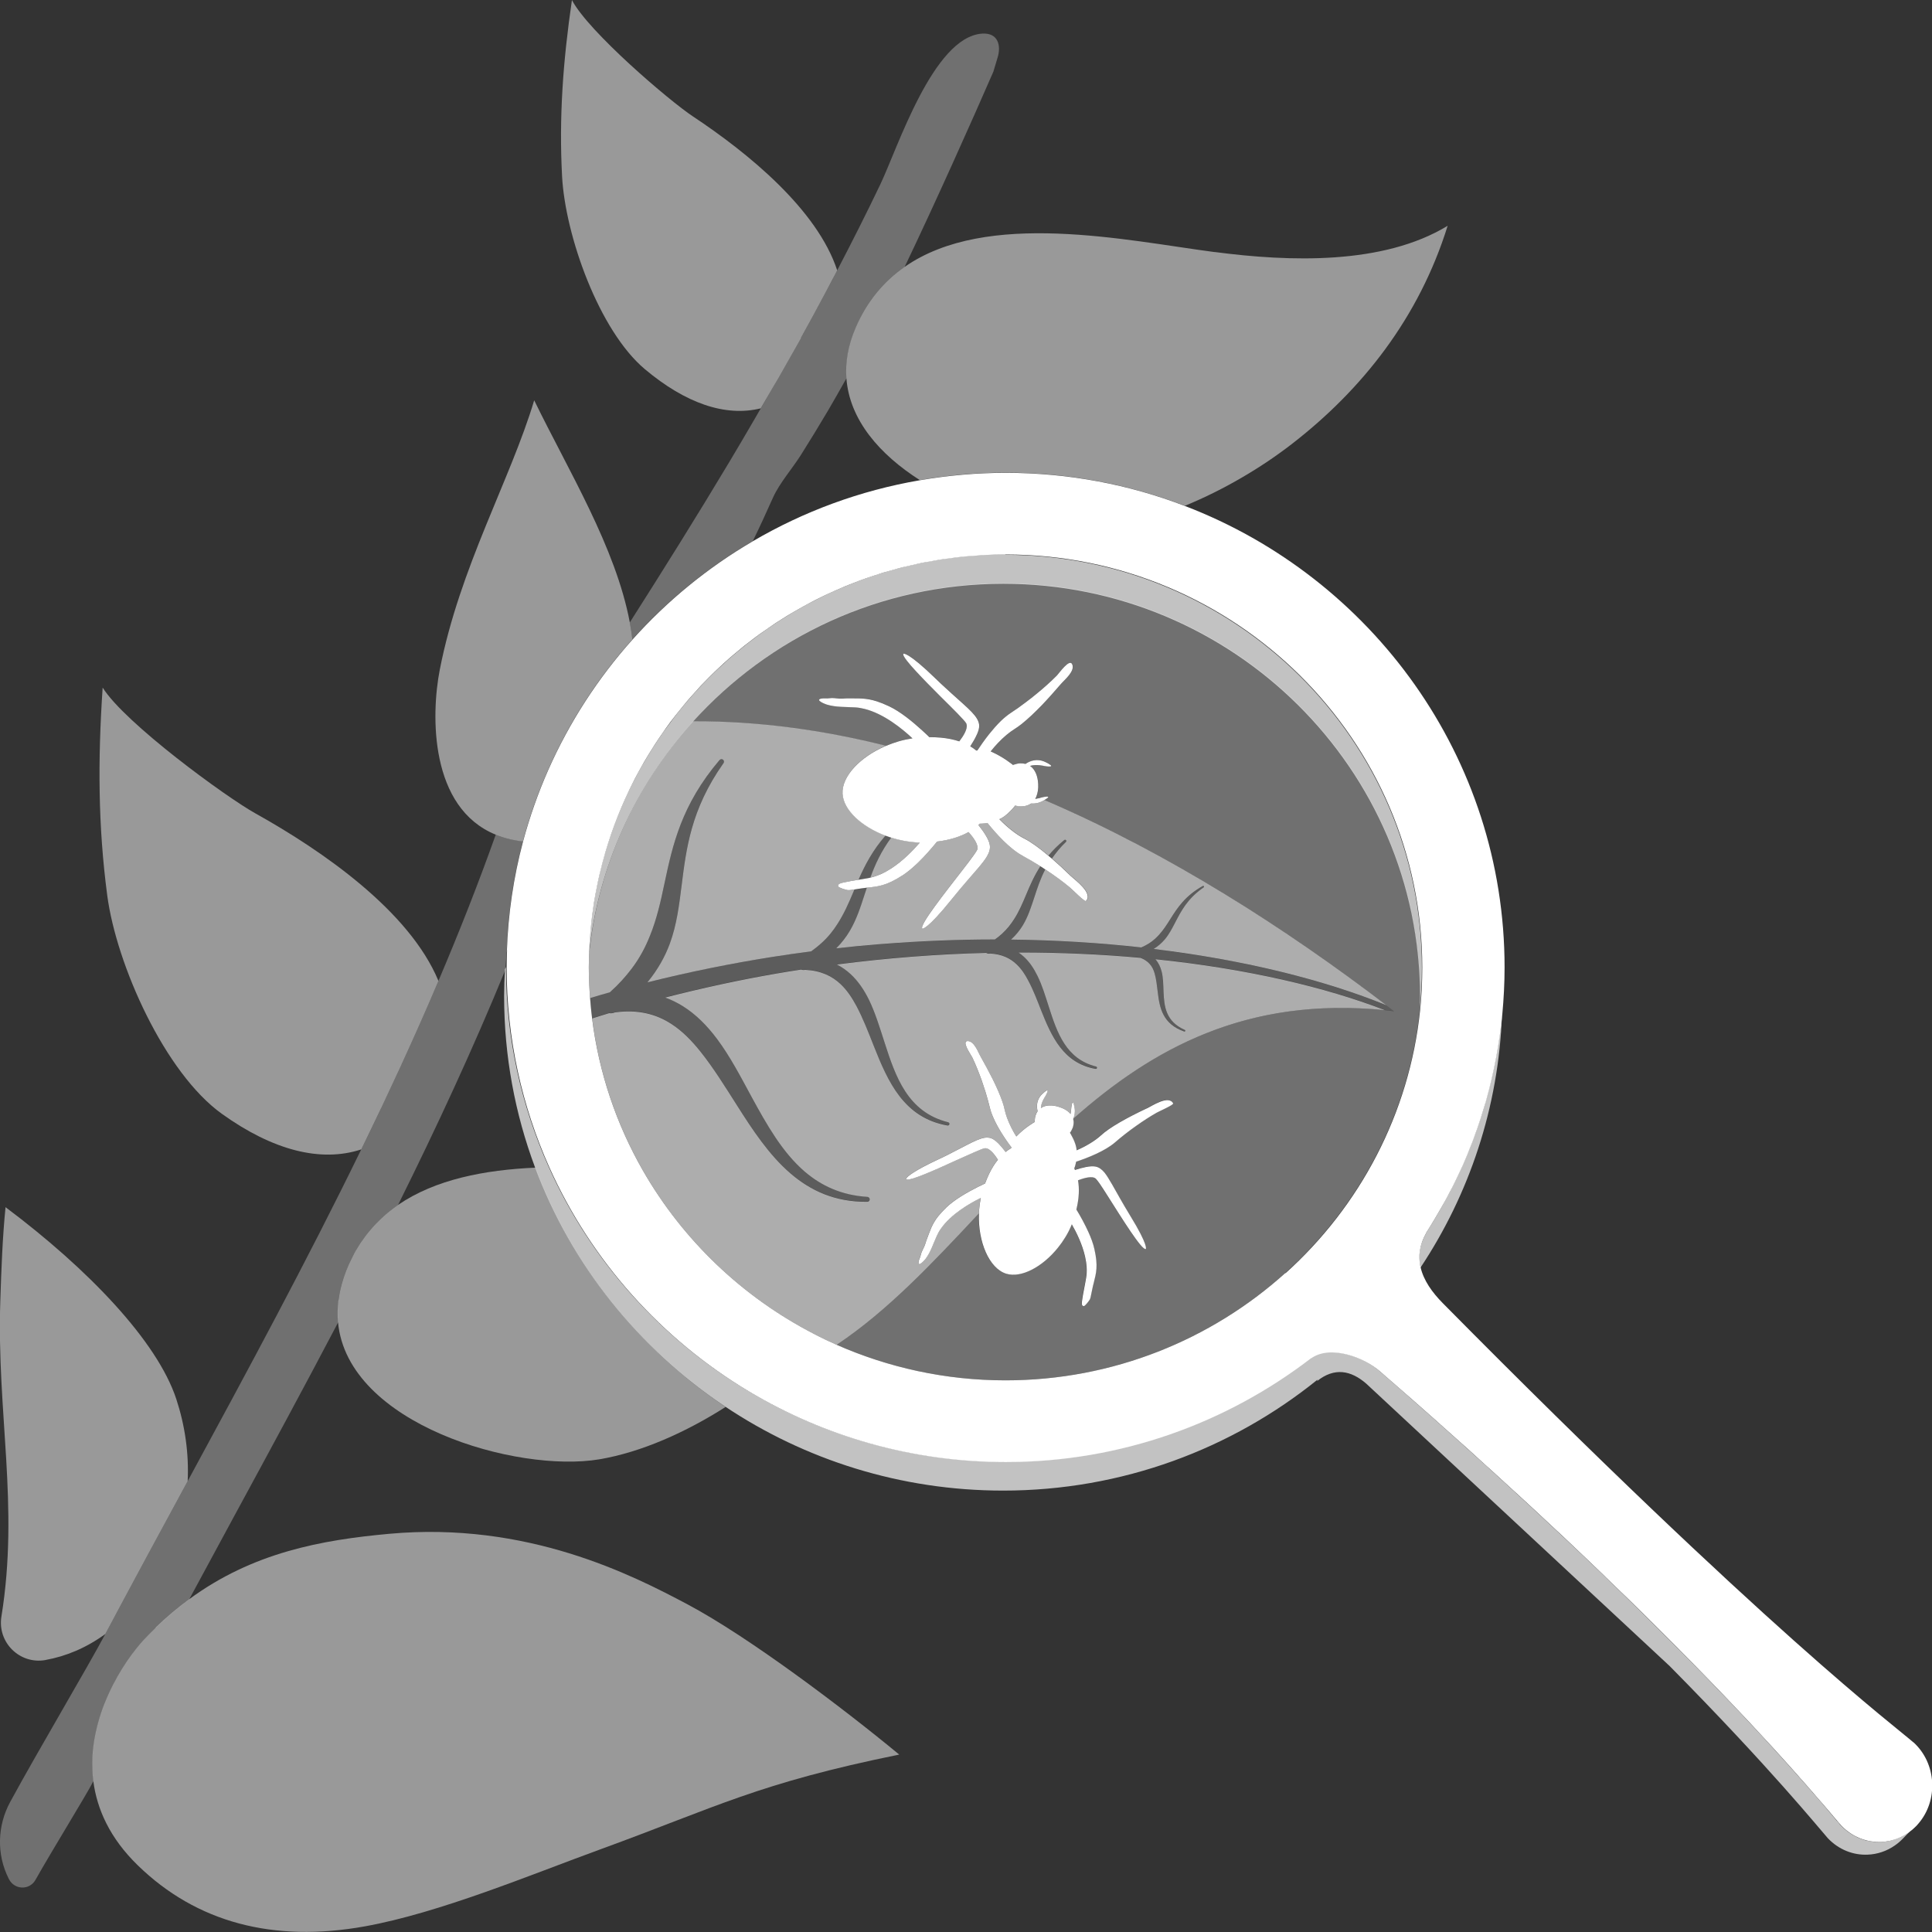 <svg viewBox="0 0 300 300" xmlns="http://www.w3.org/2000/svg"><rect x="0" y="0" width="300" height="300" fill="#333333" stroke="none"/><g fill="#fff"><path d="m 116.89 84.02 c 1.1 -2.21 2.11 -4.47 3.13 -6.73 1.04 -2.31 2.99 -4.5 4.35 -6.65 1.43 -2.27 2.83 -4.56 4.19 -6.86 .98 -1.67 1.93 -3.35 2.88 -5.04 -.18 -2.47 .25 -5.1 1.44 -7.86 1.8 -4.17 4.42 -7.22 7.59 -9.43 4.76 -9.93 10.51 -22.81 13.78 -30.32 l .65 -2.17 c .58 -1.84 .12 -3.92 -2.42 -3.74 -7.58 .55 -13.09 17.76 -15.77 23.38 -2.15 4.5 -4.4 8.95 -6.71 13.38 v .01 c -.11 .2 -.22 .41 -.32 .61 -.16 .31 -.32 .62 -.48 .93 -.3 .57 -.61 1.13 -.91 1.7 -.68 1.27 -1.35 2.54 -2.04 3.8 -.63 1.15 -1.25 2.3 -1.89 3.44 -.13 .23 -.26 .46 -.39 .69 -1.01 1.81 -2.03 3.61 -3.06 5.4 -2.52 4.44 -5.08 8.86 -7.7 13.24 -5.01 8.37 -10.18 16.63 -15.42 24.86 .16 .88 .3 1.75 .4 2.62 5.38 -6 11.68 -11.16 18.69 -15.26 z" opacity=".3"/><path d="m 188.59 39.14 c -13.61 -1.78 -35.36 -6.63 -48.13 2.31 -3.17 2.22 -5.79 5.26 -7.59 9.43 -1.2 2.77 -1.62 5.4 -1.44 7.86 .48 6.47 5.17 11.84 11.4 15.81 4.32 -.75 8.76 -1.16 13.3 -1.16 9.82 0 19.2 1.84 27.86 5.15 6.07 -2.49 11.9 -5.95 16.61 -9.6 10.94 -8.47 19.74 -19.6 24.19 -33.88 -10.01 6.1 -24.55 5.6 -36.19 4.07 z" opacity=".5"/><path d="m 124.36 52.47 c .64 -1.15 1.26 -2.3 1.89 -3.44 .69 -1.26 1.37 -2.53 2.04 -3.8 .47 -.88 .93 -1.75 1.39 -2.63 .11 -.21 .21 -.41 .32 -.62 -3.11 -9.47 -13.85 -18.23 -22.4 -23.9 -3.67 -2.43 -16.22 -13.15 -18.79 -18.07 -1.39 9.54 -2.02 18.17 -1.53 27.39 .5 9.22 5.75 23.96 12.86 29.93 6.3 5.29 12.48 7.43 17.98 6.08 .94 -1.61 1.88 -3.22 2.81 -4.84 1.02 -1.8 2.05 -3.59 3.06 -5.4 .13 -.23 .26 -.46 .39 -.69 z" opacity=".5"/><path d="m 97.8 96.67 c -2.19 -11.68 -9.55 -23.61 -14.85 -34.51 -3.72 12.41 -11.56 25.94 -14.66 41.83 -1.39 7.11 -1.56 21.44 8.69 25.62 .72 .29 1.5 .54 2.32 .73 .04 .01 .08 .01 .11 .02 .38 .08 .77 .16 1.17 .22 .2 .03 .41 .05 .62 .07 1.02 -3.83 2.34 -7.55 3.92 -11.12 3.28 -7.43 7.71 -14.25 13.07 -20.24 -.1 -.87 -.23 -1.74 -.4 -2.62 z" opacity=".5"/><path d="m 83.16 181.31 c -7.88 .35 -15.55 1.81 -21.35 5.79 -.45 .31 -.88 .63 -1.31 .97 l -.09 .08 c -.4 .32 -.78 .65 -1.15 1 -.06 .06 -.13 .12 -.19 .18 -.34 .32 -.67 .66 -1 1.01 -.09 .1 -.18 .21 -.27 .31 -.29 .32 -.57 .66 -.84 1 -.12 .15 -.23 .32 -.35 .47 -.23 .32 -.46 .63 -.68 .96 -.14 .22 -.28 .46 -.42 .68 -.18 .29 -.36 .59 -.52 .89 -.17 .32 -.33 .66 -.49 .99 -.12 .24 -.24 .48 -.35 .73 -.26 .6 -.51 1.23 -.73 1.88 -.22 .63 -.39 1.25 -.54 1.87 -.12 .51 -.2 1 -.27 1.49 -.01 .1 -.04 .2 -.05 .3 -.15 1.17 -.17 2.31 -.07 3.41 1.45 15.83 27.75 23.44 40.58 21.28 6.56 -1.11 13.46 -4.22 19.6 -8.13 -13.39 -8.94 -23.82 -21.91 -29.52 -37.14 z" opacity=".5"/><path d="m 24.16 252.78 c -.09 .09 -.19 .18 -.28 .27 -.53 .52 -1.06 1.05 -1.58 1.61 -.16 .17 -.33 .36 -.5 .56 -.05 .05 -.09 .11 -.14 .17 -.15 .18 -.31 .37 -.47 .57 -.04 .05 -.07 .09 -.11 .14 -.2 .26 -.41 .53 -.63 .82 -.02 .03 -.05 .07 -.07 .1 -.2 .27 -.4 .55 -.6 .85 -.04 .05 -.07 .11 -.11 .16 -.46 .68 -.93 1.43 -1.39 2.24 -.02 .03 -.03 .06 -.05 .08 -.23 .41 -.46 .83 -.68 1.26 v .01 c -.46 .9 -.9 1.87 -1.3 2.87 l -.02 .04 c -.75 1.89 -1.34 3.96 -1.66 6.12 -.11 .73 -.18 1.47 -.22 2.23 v .05 c -.05 1.19 -.01 2.41 .14 3.63 .56 4.34 2.55 8.86 6.93 13.11 9.09 8.84 21.02 12.01 35.2 9.46 11.61 -2.09 25.65 -7.97 36.72 -12.01 17.97 -6.55 24.35 -10.21 46.29 -14.67 -8.74 -7.23 -23.35 -18.26 -32.84 -23.31 -8.63 -4.59 -24.95 -12.93 -46.37 -10.97 -10.5 .96 -21.18 2.89 -31.09 10.19 l -.01 .01 c -1.75 1.29 -3.48 2.74 -5.18 4.39 z" opacity=".5"/><path d="m 52.56 201.9 c .01 -.1 .04 -.2 .05 -.3 .07 -.49 .15 -.99 .27 -1.49 .14 -.61 .32 -1.23 .54 -1.86 .22 -.65 .47 -1.27 .73 -1.88 .11 -.25 .24 -.49 .35 -.73 .16 -.33 .32 -.67 .49 -.99 .17 -.31 .35 -.6 .52 -.89 .14 -.23 .27 -.46 .42 -.68 .22 -.33 .45 -.65 .68 -.96 .12 -.16 .23 -.32 .35 -.47 .27 -.35 .55 -.68 .84 -1 .09 -.1 .18 -.21 .27 -.31 .32 -.35 .65 -.69 1 -1.01 .06 -.06 .12 -.12 .19 -.18 .37 -.35 .76 -.68 1.15 -1 l .09 -.08 c .43 -.34 .86 -.66 1.31 -.97 5.95 -11.98 11.59 -24.13 16.67 -36.51 .05 -.92 .12 -1.84 .2 -2.75 .18 -5.93 1.05 -11.68 2.52 -17.2 -.21 -.02 -.42 -.04 -.62 -.07 -.4 -.06 -.79 -.13 -1.17 -.22 -.04 -.01 -.08 -.01 -.11 -.02 -.83 -.19 -1.6 -.43 -2.32 -.73 -2.72 7.65 -5.71 15.21 -8.9 22.71 v .01 c -1.87 4.4 -3.81 8.78 -5.81 13.14 l -.01 .03 c -.99 2.15 -1.99 4.29 -3 6.43 l -.08 .16 c -1.01 2.13 -2.03 4.26 -3.07 6.38 l -.02 .03 c -8.53 17.49 -17.79 34.61 -26.95 51.5 -.21 .39 -.43 .78 -.64 1.18 -1.85 3.4 -3.7 6.82 -5.55 10.25 -.28 .53 -.57 1.06 -.85 1.58 -1.92 3.56 -3.84 7.14 -5.75 10.73 -2.9 5.44 -10.5 18.21 -14.77 26.08 -2.01 3.69 -2.13 8.15 -.23 11.9 l .05 .1 c .85 1.66 3.18 1.73 4.1 .11 2.63 -4.67 7.96 -13.29 9.01 -15.35 -.16 -1.23 -.2 -2.44 -.14 -3.64 v -.05 c .04 -.75 .11 -1.5 .22 -2.23 .31 -2.17 .91 -4.23 1.66 -6.12 l .02 -.04 c .4 -1.01 .84 -1.97 1.3 -2.87 v -.01 c .22 -.44 .45 -.86 .68 -1.26 .02 -.03 .03 -.06 .05 -.08 .46 -.81 .93 -1.56 1.39 -2.24 .04 -.06 .07 -.11 .11 -.16 .2 -.3 .4 -.58 .6 -.85 .02 -.03 .05 -.07 .07 -.1 .21 -.29 .42 -.57 .63 -.82 .04 -.05 .07 -.09 .11 -.14 .16 -.2 .32 -.39 .47 -.57 .05 -.06 .1 -.11 .14 -.17 .18 -.2 .35 -.4 .5 -.56 .52 -.56 1.05 -1.09 1.58 -1.61 .09 -.09 .19 -.18 .28 -.27 1.7 -1.65 3.43 -3.11 5.18 -4.4 2.35 -4.36 4.7 -8.71 7.04 -13.02 5.39 -9.93 10.81 -19.93 16.12 -30.05 -.1 -1.1 -.09 -2.23 .07 -3.41 z" opacity=".3"/><path d="m 59.18 172.08 l .08 -.16 c 1.01 -2.14 2.01 -4.28 3 -6.43 l .01 -.03 c 2 -4.36 3.94 -8.73 5.81 -13.14 v -.01 c -4.5 -10.83 -17.9 -20.14 -28.46 -26.03 -4.52 -2.52 -20.22 -13.97 -23.68 -19.51 -.76 11.31 -.71 21.49 .71 32.25 s 8.93 27.58 17.81 33.94 c 7.87 5.64 15.31 7.59 21.63 5.52 l .02 -.03 c 1.03 -2.12 2.06 -4.25 3.07 -6.38 z" opacity=".5"/><path d="m 7.07 257.76 c 3.17 -.57 6.29 -1.86 9.28 -4.03 1.91 -3.59 3.83 -7.17 5.75 -10.73 .28 -.53 .57 -1.06 .85 -1.58 2.07 -3.83 4.13 -7.64 6.19 -11.43 .21 -4.32 -.42 -8.65 -1.76 -12.73 -2.97 -9.03 -13.72 -20.22 -26.52 -29.81 -.48 4.82 -.65 9.69 -.81 14.52 -.58 17.47 2.96 31.8 .17 49.05 -.65 4.01 2.84 7.46 6.84 6.75 z" opacity=".5"/><path d="m 297.42 283.61 c -.33 .34 -.68 .64 -1.05 .9 -.05 .03 -.09 .06 -.13 .09 l -.05 .03 c -.18 .12 -.37 .24 -.56 .35 -.02 .01 -.05 .03 -.07 .04 -.18 .1 -.36 .2 -.55 .28 -.06 .03 -.11 .05 -.17 .07 -.2 .09 -.41 .17 -.62 .24 -.03 .01 -.06 .02 -.09 .03 -.19 .06 -.38 .12 -.57 .17 -.02 .01 -.04 .01 -.06 .01 s -.03 .01 -.05 .01 c -.23 .05 -.45 .1 -.68 .13 s -.47 .06 -.71 .07 c -.26 .01 -.53 .01 -.79 -.01 -.01 0 -.03 0 -.04 0 -.25 -.02 -.5 -.05 -.74 -.09 -.17 -.03 -.33 -.07 -.5 -.1 -.14 -.03 -.28 -.06 -.41 -.09 -.07 -.02 -.13 -.05 -.2 -.07 -.24 -.07 -.48 -.16 -.72 -.26 -.09 -.04 -.18 -.09 -.28 -.13 -.21 -.1 -.41 -.2 -.62 -.32 -.1 -.06 -.2 -.12 -.3 -.18 -.2 -.13 -.39 -.26 -.58 -.41 -.09 -.07 -.17 -.13 -.25 -.19 -.27 -.22 -.53 -.45 -.77 -.71 -.07 -.08 -.16 -.18 -.25 -.29 l -.07 -.09 c -.1 -.11 -.2 -.24 -.33 -.38 l -.02 -.02 c -.16 -.19 -.35 -.41 -.55 -.65 -.11 -.14 -.24 -.28 -.37 -.44 -.07 -.08 -.13 -.16 -.2 -.24 -.19 -.22 -.4 -.46 -.61 -.72 l -.15 -.18 c -.19 -.22 -.39 -.45 -.6 -.7 -.07 -.08 -.13 -.15 -.2 -.23 -.26 -.3 -.53 -.61 -.82 -.94 -.07 -.08 -.14 -.16 -.2 -.23 -.24 -.28 -.5 -.57 -.76 -.87 -.09 -.1 -.17 -.2 -.26 -.3 -.34 -.38 -.69 -.78 -1.06 -1.2 l -.11 -.12 c -.33 -.38 -.68 -.77 -1.04 -1.17 -.11 -.12 -.22 -.24 -.33 -.37 -.41 -.46 -.83 -.93 -1.28 -1.42 -.5 -.55 -1.01 -1.12 -1.55 -1.71 -1.08 -1.18 -2.24 -2.44 -3.5 -3.78 -1.25 -1.34 -2.59 -2.76 -4.03 -4.25 -1.43 -1.5 -2.96 -3.07 -4.58 -4.72 -.72 -.74 -1.47 -1.5 -2.24 -2.27 -.23 -.23 -.47 -.47 -.71 -.71 -.56 -.57 -1.14 -1.14 -1.72 -1.72 -.26 -.26 -.51 -.51 -.77 -.77 -.82 -.81 -1.64 -1.63 -2.5 -2.48 -.85 -.83 -1.72 -1.69 -2.6 -2.55 -.24 -.23 -.48 -.46 -.72 -.7 -.79 -.77 -1.6 -1.55 -2.42 -2.35 -.12 -.12 -.24 -.23 -.36 -.35 -.93 -.9 -1.89 -1.81 -2.86 -2.74 -.24 -.23 -.49 -.47 -.74 -.7 -.83 -.79 -1.68 -1.59 -2.54 -2.4 -.2 -.19 -.39 -.37 -.59 -.55 -1.02 -.96 -2.06 -1.93 -3.13 -2.92 -.25 -.23 -.5 -.46 -.75 -.7 -.89 -.83 -1.79 -1.66 -2.71 -2.5 -.26 -.24 -.51 -.47 -.77 -.71 -1.12 -1.02 -2.25 -2.06 -3.41 -3.12 -.22 -.2 -.46 -.41 -.68 -.62 -.98 -.89 -1.99 -1.8 -3 -2.71 -.3 -.27 -.61 -.55 -.91 -.82 -1.22 -1.09 -2.46 -2.2 -3.72 -3.32 -.16 -.14 -.33 -.29 -.49 -.44 -1.12 -1 -2.27 -2.01 -3.43 -3.03 -.34 -.3 -.69 -.6 -1.03 -.91 -1.33 -1.17 -2.67 -2.34 -4.05 -3.53 -2.39 -2.08 -7.67 -4.15 -10.67 -1.96 l .08 -.09 c -13.13 10.13 -29.6 16.18 -47.49 16.18 -14.58 0 -28.22 -4.02 -39.88 -10.98 -13.6 -8.13 -24.48 -20.28 -30.97 -34.78 -4.25 -9.5 -6.64 -20 -6.64 -31.04 v -.01 c -.05 .13 -.11 .27 -.16 .4 -.08 1.36 -.13 2.73 -.13 4.11 0 9.35 1.7 18.31 4.8 26.61 5.69 15.23 16.13 28.2 29.52 37.14 12.34 8.24 27.2 13.05 43.16 13.05 18.5 0 35.5 -6.47 48.84 -17.24 l -.08 .23 c 2.69 -2.15 5.25 -1.67 7.64 .41 l 47.12 43.86 c 15.72 15.91 23.15 25.15 24.55 26.72 1.71 1.8 3.97 2.65 6.19 2.55 1.48 -.06 2.95 -.54 4.23 -1.44 .43 -.3 .83 -.64 1.21 -1.03 l 1.97 -2.04 c -.03 .03 -.06 .05 -.09 .07 z" opacity=".7"/><path d="m 230.64 171.21 c -.17 .6 -.35 1.19 -.54 1.78 -.06 .19 -.12 .39 -.19 .58 -.18 .56 -.37 1.12 -.56 1.68 -.07 .21 -.15 .42 -.23 .63 -.2 .55 -.39 1.1 -.6 1.64 -.02 .06 -.05 .11 -.07 .17 -.4 1.04 -.83 2.07 -1.28 3.08 -.16 .36 -.31 .72 -.48 1.08 s -.34 .72 -.51 1.08 c -.19 .4 -.38 .8 -.58 1.19 -.17 .33 -.34 .67 -.51 1 -.22 .43 -.44 .85 -.67 1.27 -.16 .3 -.33 .6 -.49 .9 -.26 .47 -.53 .94 -.81 1.41 -.14 .24 -.28 .49 -.43 .73 -.42 .71 -.86 1.4 -1.3 2.09 l .09 -.1 c -.14 .25 -.27 .5 -.38 .74 -.05 .1 -.08 .2 -.12 .29 -.06 .14 -.12 .29 -.17 .43 -.04 .13 -.08 .25 -.12 .38 -.03 .11 -.07 .22 -.1 .33 -.04 .14 -.06 .29 -.09 .43 -.02 .09 -.03 .17 -.05 .26 -.02 .16 -.04 .32 -.05 .48 -.01 .07 -.01 .13 -.01 .2 -.01 .17 -.01 .35 0 .52 0 .04 0 .09 .01 .13 .01 .19 .03 .37 .05 .56 0 .02 .01 .05 .01 .07 .03 .2 .07 .4 .11 .6 7.56 -11.38 12.14 -24.86 12.66 -39.35 -.44 4.58 -1.28 9.04 -2.5 13.35 -.04 .13 -.07 .26 -.11 .39 z" opacity=".7"/><path d="m 161.55 134.51 c -.98 1.51 -1.62 3.01 -2.22 4.44 -.56 1.33 -1.1 2.61 -1.88 3.81 -.49 .77 -1.07 1.51 -1.85 2.23 -.33 .3 -.71 .6 -1.11 .89 -5.66 0 -11.5 .23 -17.48 .7 -.28 .03 -.56 .04 -.84 .06 -2.09 .17 -4.2 .38 -6.32 .62 .85 -.85 1.54 -1.75 2.09 -2.68 1.06 -1.78 1.67 -3.69 2.32 -5.69 .12 -.35 .23 -.7 .35 -1.06 1.7 -.18 2.97 -.26 5.52 -1.9 .81 -.51 1.65 -1.22 2.46 -2.02 1.06 -1.03 2.08 -2.21 2.92 -3.24 2.03 -.25 3.63 -.78 4.88 -1.48 .79 .87 1.64 2.05 1.34 2.77 -.07 .16 -.27 .47 -.57 .88 -.38 .53 -.93 1.25 -1.56 2.07 -2.7 3.5 -6.93 8.78 -6.38 9.28 0 0 .67 .3 4.61 -4.62 1.63 -2.04 2.95 -3.5 3.95 -4.66 .65 -.75 1.15 -1.38 1.48 -1.95 .39 -.66 .54 -1.22 .42 -1.83 -.16 -.87 -.96 -2.04 -1.76 -3.04 .07 -.06 .14 -.13 .21 -.2 .12 -.01 .23 0 .35 -.01 .28 -.01 .57 -.05 .85 -.1 1.35 1.68 3.46 4.02 5.47 5.1 .86 .45 1.8 1.01 2.75 1.62 z" opacity=".6"/><path d="m 155.84 90.57 c -19.15 0 -36.38 8.3 -48.23 21.45 10.07 -.04 20.1 1.33 29.94 3.8 .66 -.27 1.34 -.52 2.03 -.72 .7 -.2 1.41 -.35 2.12 -.46 -1.59 -1.49 -4.44 -3.82 -7.44 -4.57 -.47 -.12 -.93 -.2 -1.4 -.23 -1.5 -.1 -3.05 0 -4.49 -.45 -.28 -.09 -1.86 -.71 -.82 -.93 .41 -.08 .83 .02 1.24 -.05 .5 -.08 1.05 .02 1.56 .06 .46 .03 .91 -.05 1.38 -.04 1.59 .03 2.68 -.1 4.45 .47 .56 .18 1.18 .43 1.92 .78 1.71 .81 3.61 2.36 5.17 3.79 .37 .34 .73 .67 1.05 .99 .28 0 .57 0 .85 .01 .31 .02 .62 .04 .92 .06 1.09 .1 2.04 .3 2.88 .58 .63 -.82 1.3 -1.9 1.14 -2.6 -.01 -.08 -.04 -.16 -.08 -.23 -.27 -.46 -2.01 -2.2 -3.97 -4.13 -1.34 -1.34 -2.76 -2.78 -3.86 -3.98 -.54 -.58 -1 -1.11 -1.34 -1.55 -.46 -.58 -.68 -.99 -.56 -1.12 0 0 .64 -.37 5.07 3.94 .48 .47 .93 .89 1.37 1.29 2.96 2.75 4.78 4.06 5.21 5.37 .09 .26 .13 .52 .1 .79 -.03 .39 -.2 .86 -.44 1.35 -.25 .54 -.6 1.1 -.94 1.64 .34 .2 .66 .42 .94 .66 .06 0 .11 -.01 .17 -.02 .48 -.72 1.1 -1.62 1.83 -2.54 .57 -.71 1.18 -1.41 1.83 -2.05 .5 -.47 1.01 -.9 1.53 -1.24 .73 -.47 1.52 -1.03 2.33 -1.65 .57 -.42 1.13 -.87 1.69 -1.33 1.09 -.89 2.15 -1.83 3.14 -2.83 .34 -.35 2 -2.75 2.39 -1.7 .41 1.07 -1.18 2.33 -1.79 3.04 -.96 1.11 -1.93 2.21 -2.94 3.27 -.55 .56 -1.08 1.09 -1.59 1.57 -.55 .51 -1.07 .97 -1.56 1.36 -.4 .31 -.76 .57 -1.1 .78 -.41 .25 -.82 .56 -1.23 .9 -.89 .74 -1.77 1.68 -2.47 2.57 1.99 .86 3.46 2.1 3.46 2.1 .36 -.1 .7 -.23 1.08 -.25 .32 -.01 .61 .02 .87 .09 .67 -.46 1.78 -.91 3.08 -.29 .22 .1 .39 .19 .52 .27 .57 .33 .44 .42 .13 .43 -.32 .01 -.81 -.08 -.81 -.08 s -1.23 -.33 -2.21 -.02 c .8 .55 1.2 1.59 1.26 2.81 .04 .73 -.06 1.41 -.3 1.98 -.05 .12 -.1 .24 -.16 .34 .26 -.04 .49 -.09 .66 -.13 .19 -.05 .3 -.09 .3 -.09 s 2.06 -.53 .46 .4 c 19.4 8.33 37.51 19.98 53.08 31.87 .41 .31 .8 .61 1.2 .92 -.48 -.06 -.94 -.11 -1.41 -.16 -21.51 -2.16 -36.14 5.97 -48.43 16.86 l -.01 .01 c .11 .39 .1 .82 -.04 1.29 -.1 .3 -.36 .8 -.46 .86 0 0 1 1.55 1.03 2.73 1.38 -.58 2.85 -1.44 3.79 -2.32 1.33 -1.22 4.02 -2.73 7.09 -4.18 .83 -.39 3.43 -2.17 4.12 -.79 .11 .22 -2.26 1.26 -2.55 1.43 -1.1 .62 -2.15 1.31 -3.19 2.05 -1.2 .85 -2.36 1.76 -3.29 2.57 -1.55 1.34 -4.21 2.39 -6.04 3 -.05 .24 -.1 .49 -.18 .74 -.03 .1 -.07 .19 -.11 .29 .04 .08 .08 .16 .11 .25 1.1 -.36 2.35 -.67 3.14 -.54 .55 .09 .98 .4 1.43 .92 .37 .45 .75 1.06 1.19 1.85 .68 1.18 1.52 2.75 2.74 4.74 2.97 4.83 2.5 5.3 2.5 5.3 -.59 .3 -3.77 -4.87 -5.91 -8.22 -.5 -.77 -.94 -1.45 -1.27 -1.95 -.26 -.37 -.46 -.63 -.58 -.74 -.52 -.48 -1.78 -.14 -2.77 .25 .22 1.25 .17 2.76 -.25 4.53 .63 1.03 1.31 2.25 1.85 3.46 .43 .92 .77 1.85 .95 2.69 .6 2.65 .27 3.74 -.1 5.22 -.18 .7 -.3 1.43 -.47 2.14 -.03 .17 -.07 .34 -.16 .49 -.12 .2 -.71 .99 -.91 1 -.45 .01 -.3 -.64 -.27 -.88 .1 -.85 .29 -1.7 .45 -2.54 .06 -.29 .11 -.59 .17 -.94 .19 -1.08 .09 -2.24 -.17 -3.37 -.44 -1.89 -1.33 -3.69 -2.05 -4.97 -.29 .72 -.65 1.41 -1.05 2.07 -.32 .53 -.69 1.04 -1.07 1.52 -2.4 3 -5.73 4.8 -8.07 4.08 -2.64 -.81 -4.4 -4.95 -4.23 -9.36 -7.13 7.62 -14.11 15.08 -22.1 20.41 8.03 3.54 16.9 5.53 26.24 5.53 16.71 0 31.97 -6.32 43.46 -16.67 s 19.22 -24.73 20.9 -40.86 c .02 -.7 .05 -1.39 .05 -2.11 0 -35.36 -29.02 -64.13 -64.7 -64.13 z" opacity=".3"/><path d="m 186.9 137.8 c .06 -.04 .08 -.12 .04 -.18 s -.12 -.08 -.18 -.04 c -2.76 1.55 -3.96 3.43 -5.05 5.16 -.54 .86 -1.06 1.67 -1.73 2.41 -.43 .47 -.91 .92 -1.53 1.32 -.36 .23 -.77 .45 -1.23 .65 -6.39 -.71 -13.16 -1.14 -20.22 -1.22 .78 -.72 1.39 -1.48 1.87 -2.29 .78 -1.32 1.23 -2.74 1.72 -4.21 .46 -1.41 .93 -2.89 1.72 -4.4 .15 .1 .31 .2 .47 .31 1.16 .78 2.31 1.6 3.38 2.51 .29 .24 2.3 2.28 2.49 2.09 1.18 -1.24 -1.68 -3.25 -2.41 -3.95 -.99 -.96 -1.96 -1.86 -2.89 -2.66 .58 -.84 1.27 -1.71 2.17 -2.57 .08 -.07 .08 -.19 .01 -.27 s -.19 -.09 -.27 -.02 c -.98 .8 -1.78 1.6 -2.45 2.41 -1.42 -1.18 -2.69 -2.12 -3.7 -2.63 -1.29 -.64 -2.75 -1.84 -3.9 -3.03 1.21 -.48 2.47 -2.12 2.47 -2.12 .1 .07 .73 .15 1.08 .13 .56 -.02 1.01 -.19 1.38 -.44 .56 .04 1.18 -.04 1.84 -.4 .08 -.05 .15 -.09 .22 -.13 19.4 8.33 37.51 19.98 53.08 31.87 -9.37 -3.83 -21.74 -7 -36.14 -8.74 .69 -.43 1.24 -.92 1.71 -1.46 .69 -.81 1.16 -1.74 1.66 -2.7 .92 -1.76 1.88 -3.66 4.39 -5.4 z" opacity=".6"/><path d="m 137.5 129.75 c -2.02 2.32 -3.21 4.62 -4.19 6.86 -.77 .13 -1.55 .25 -2.3 .42 -.27 .07 -1.01 .17 -.83 .62 .09 .21 1.14 .51 1.41 .56 .19 .03 .38 .01 .58 -.02 .16 -.02 .33 -.05 .5 -.07 -.02 .06 -.05 .12 -.07 .18 -.76 1.81 -1.5 3.52 -2.54 5.14 -.66 1.04 -1.45 2.05 -2.51 3.01 -.48 .43 -1.01 .86 -1.6 1.28 -1.98 .25 -3.97 .54 -5.96 .85 -6.39 1.01 -12.91 2.32 -19.46 3.96 .04 -.04 .07 -.09 .11 -.14 1.56 -1.93 2.64 -3.89 3.38 -5.9 1.06 -2.9 1.43 -5.88 1.82 -8.99 .72 -5.68 1.42 -11.81 6.5 -19 .13 -.17 .1 -.42 -.07 -.55 s -.42 -.09 -.55 .07 c -5.93 6.97 -7.28 13.24 -8.52 19.05 -.6 2.86 -1.2 5.58 -2.28 8.24 -.69 1.72 -1.56 3.41 -2.84 5.1 -.92 1.21 -2.01 2.44 -3.38 3.66 -1.02 .28 -2.04 .6 -3.07 .9 -.12 -1.58 -.2 -3.19 -.2 -4.8 0 -.43 .01 -.87 .02 -1.3 v -.03 c .01 -.26 .02 -.51 .03 -.77 v -.01 c 1.43 -13.78 7.29 -26.26 16.13 -36.07 10.07 -.04 20.1 1.33 29.94 3.8 -3.95 1.7 -6.85 4.7 -6.71 7.41 .13 2.53 2.93 5.11 6.66 6.52 z" opacity=".6"/><path d="m 142.84 130.83 c -1.07 1.24 -2.64 2.85 -4.45 4.02 -1.01 .66 -2.11 1.17 -3.24 1.42 .73 -2.01 1.67 -4.08 3.25 -6.22 .61 .19 1.22 .35 1.86 .47 .84 .16 1.71 .27 2.58 .3 z" opacity=".6"/><path d="m 138.4 130.06 c -1.58 2.14 -2.52 4.21 -3.25 6.22 -.08 .01 -.16 .04 -.24 .06 -.4 .07 -.74 .13 -1.05 .18 l -.55 .09 c .98 -2.24 2.17 -4.54 4.19 -6.86 .24 .09 .49 .18 .74 .26 .05 .02 .11 .03 .16 .05 z" opacity=".2"/><path d="m 165.51 130.73 c .08 -.07 .09 -.19 .02 -.27 s -.19 -.09 -.27 -.02 c -.98 .8 -1.78 1.6 -2.45 2.4 l .54 .45 c .58 -.85 1.28 -1.7 2.17 -2.57 z" opacity=".2"/><path d="m 216.48 157.03 c -.41 -.31 -.8 -.61 -1.2 -.92 -9.37 -3.83 -21.74 -7 -36.14 -8.74 .69 -.43 1.24 -.92 1.71 -1.46 .69 -.81 1.16 -1.74 1.66 -2.7 .92 -1.76 1.88 -3.66 4.39 -5.4 .06 -.04 .08 -.12 .04 -.18 s -.12 -.08 -.18 -.04 c -2.76 1.55 -3.96 3.43 -5.05 5.16 -.54 .86 -1.06 1.67 -1.73 2.41 -.43 .47 -.91 .92 -1.53 1.32 -.36 .23 -.77 .45 -1.23 .65 -6.39 -.71 -13.16 -1.14 -20.22 -1.22 .78 -.72 1.39 -1.48 1.87 -2.29 .78 -1.32 1.23 -2.74 1.72 -4.21 .46 -1.41 .93 -2.89 1.72 -4.4 -.25 -.17 -.5 -.33 -.75 -.49 -.98 1.51 -1.62 3.01 -2.22 4.44 -.56 1.33 -1.1 2.61 -1.88 3.81 -.49 .77 -1.07 1.51 -1.85 2.23 -.33 .3 -.71 .6 -1.11 .89 -5.66 0 -11.5 .23 -17.48 .7 -.28 .03 -.56 .04 -.84 .06 -2.09 .17 -4.2 .38 -6.32 .62 .85 -.85 1.54 -1.75 2.09 -2.68 1.06 -1.78 1.67 -3.69 2.32 -5.69 .12 -.35 .23 -.7 .35 -1.06 h -.02 c -.65 .07 -1.29 .18 -1.93 .28 -.02 .06 -.05 .12 -.07 .18 -.76 1.81 -1.5 3.52 -2.54 5.14 -.66 1.04 -1.45 2.05 -2.51 3.01 -.48 .43 -1.01 .86 -1.6 1.28 -1.98 .25 -3.97 .54 -5.96 .85 -6.39 1.01 -12.91 2.32 -19.46 3.96 .04 -.04 .07 -.09 .11 -.14 1.56 -1.93 2.64 -3.89 3.38 -5.9 1.06 -2.9 1.43 -5.88 1.82 -8.99 .72 -5.68 1.42 -11.81 6.5 -19 .13 -.17 .1 -.42 -.07 -.55 s -.42 -.09 -.55 .07 c -5.93 6.97 -7.28 13.24 -8.52 19.05 -.6 2.86 -1.2 5.58 -2.28 8.24 -.69 1.72 -1.56 3.41 -2.84 5.1 -.92 1.21 -2.01 2.44 -3.38 3.66 -1.02 .28 -2.04 .6 -3.07 .9 .08 1.05 .18 2.1 .31 3.13 .87 -.27 1.75 -.56 2.63 -.82 .3 .05 .62 .01 .9 -.12 3.62 -.49 6.41 .27 8.75 1.78 1.71 1.1 3.17 2.6 4.54 4.31 1.99 2.49 3.8 5.41 5.66 8.33 2.45 3.87 5 7.72 8.28 10.55 3.14 2.71 6.94 4.49 11.95 4.44 .21 .01 .39 -.16 .39 -.37 .01 -.21 -.16 -.39 -.37 -.4 -4.06 -.25 -7.16 -1.74 -9.7 -3.9 -3.5 -3 -5.93 -7.32 -8.28 -11.63 -1.71 -3.16 -3.36 -6.32 -5.35 -8.98 -1.55 -2.08 -3.3 -3.84 -5.33 -5.11 -.86 -.53 -1.76 -.98 -2.73 -1.33 5.78 -1.48 11.5 -2.72 17.15 -3.7 1.32 -.23 2.63 -.44 3.95 -.64 .19 .07 .42 .09 .63 .04 2.44 .12 4.19 .96 5.53 2.24 .99 .94 1.76 2.11 2.45 3.4 1 1.89 1.83 4.02 2.68 6.18 2.21 5.59 4.68 11.15 11.43 12.35 .14 .03 .28 -.06 .31 -.2 s -.06 -.28 -.2 -.31 c -6.27 -1.57 -8.15 -7.03 -9.88 -12.42 -.74 -2.29 -1.43 -4.57 -2.4 -6.57 -.76 -1.55 -1.69 -2.93 -2.87 -4.02 -.63 -.58 -1.34 -1.08 -2.12 -1.48 7.96 -1.03 15.73 -1.62 23.19 -1.8 .17 .12 .39 .16 .61 .1 1.81 .09 3.1 .72 4.1 1.67 .73 .69 1.31 1.55 1.81 2.52 .75 1.39 1.36 2.98 1.98 4.57 1.64 4.13 3.48 8.26 8.47 9.15 .11 .02 .21 -.04 .23 -.14 .02 -.11 -.04 -.21 -.14 -.23 -4.65 -1.17 -6.04 -5.21 -7.32 -9.21 -.55 -1.7 -1.05 -3.39 -1.78 -4.86 -.56 -1.15 -1.24 -2.18 -2.12 -2.98 -.25 -.23 -.53 -.45 -.82 -.65 6.61 -.01 12.95 .28 18.95 .83 .6 .23 1.03 .54 1.37 .9 .41 .43 .65 .95 .81 1.52 .26 .88 .35 1.88 .48 2.88 .29 2.46 .76 4.96 4.1 6.13 .07 .03 .15 -.01 .18 -.07 .02 -.07 -.01 -.15 -.08 -.18 -2.98 -1.32 -3.2 -3.66 -3.3 -5.95 -.04 -1.08 -.05 -2.15 -.29 -3.1 -.18 -.72 -.49 -1.37 -.97 -1.92 14.19 1.46 26.42 4.34 35.72 7.94 .47 .05 .93 .1 1.41 .16 z" opacity=".2"/><path d="m 156.13 86.07 c -1.1 0 -2.2 .03 -3.29 .08 -.38 .02 -.75 .06 -1.13 .08 -.71 .05 -1.42 .09 -2.12 .16 -.45 .05 -.89 .11 -1.34 .17 -.62 .08 -1.25 .14 -1.86 .24 -.48 .07 -.95 .17 -1.43 .25 -.57 .1 -1.15 .19 -1.72 .31 -.5 .1 -1 .22 -1.5 .34 -.53 .12 -1.07 .23 -1.6 .37 -.52 .13 -1.03 .28 -1.55 .43 -.5 .14 -1 .27 -1.49 .42 -.53 .16 -1.06 .35 -1.58 .52 -.46 .16 -.93 .3 -1.39 .47 -.54 .19 -1.07 .41 -1.6 .62 -.43 .17 -.87 .33 -1.3 .51 -.55 .23 -1.09 .47 -1.63 .71 -.4 .18 -.81 .35 -1.2 .54 -.56 .26 -1.1 .54 -1.65 .82 -.37 .19 -.74 .37 -1.11 .56 -.56 .3 -1.11 .61 -1.66 .93 -.34 .19 -.68 .38 -1.01 .58 -.57 .34 -1.12 .69 -1.68 1.04 -.3 .19 -.61 .38 -.91 .58 -.57 .38 -1.13 .77 -1.68 1.16 -.27 .19 -.55 .38 -.82 .58 -.57 .42 -1.13 .85 -1.68 1.28 -.24 .19 -.49 .38 -.73 .57 -.57 .46 -1.13 .93 -1.68 1.4 -.21 .18 -.43 .36 -.64 .55 -.56 .5 -1.12 1.01 -1.67 1.53 -.18 .17 -.37 .35 -.55 .52 -.56 .54 -1.11 1.1 -1.65 1.66 -.16 .16 -.32 .33 -.47 .49 -.55 .59 -1.09 1.18 -1.62 1.79 -.13 .15 -.27 .3 -.4 .46 -.54 .63 -1.06 1.27 -1.58 1.92 -.11 .14 -.22 .28 -.33 .42 -.26 .33 -.5 .67 -.75 1.01 -.26 .35 -.53 .69 -.78 1.04 -.09 .12 -.18 .25 -.27 .37 -.5 .72 -.99 1.44 -1.47 2.18 -.07 .11 -.14 .22 -.21 .33 -.48 .76 -.95 1.52 -1.4 2.3 -.06 .1 -.11 .19 -.17 .28 -.46 .8 -.9 1.6 -1.32 2.42 -.04 .08 -.08 .16 -.13 .24 -.43 .84 -.84 1.68 -1.23 2.54 -.03 .07 -.06 .13 -.09 .2 -.4 .87 -.77 1.75 -1.13 2.65 -.02 .05 -.04 .11 -.06 .16 -.36 .91 -.7 1.82 -1.02 2.75 -.01 .04 -.03 .08 -.04 .12 -.32 .94 -.62 1.89 -.9 2.85 l -.03 .09 c -.28 .97 -.54 1.95 -.77 2.94 l -.01 .06 c -.24 1 -.45 2 -.63 3.02 l -.01 .04 c -.19 1.02 -.35 2.05 -.49 3.09 v .02 c -.14 1.04 -.25 2.09 -.34 3.15 v .01 c -.09 1.06 -.15 2.13 -.19 3.2 1.43 -13.78 7.29 -26.28 16.12 -36.08 11.86 -13.15 29.08 -21.46 48.24 -21.46 35.68 0 64.7 28.77 64.7 64.13 0 .7 -.03 1.4 -.05 2.1 .11 -1.08 .2 -2.16 .25 -3.25 v -.03 c .06 -1.1 .09 -2.21 .09 -3.32 0 -35.36 -29.02 -64.13 -64.7 -64.13 z" opacity=".7"/><path d="m 297.08 270.53 c -2.41 -2.16 -22.67 -17.22 -73 -68.13 -1.71 -1.72 -3.02 -3.58 -3.49 -5.6 -.05 -.19 -.08 -.39 -.11 -.59 -.01 -.03 -.01 -.05 -.01 -.07 -.03 -.19 -.04 -.37 -.05 -.56 -.01 -.04 -.01 -.09 -.01 -.13 -.01 -.17 -.01 -.34 0 -.52 0 -.06 .01 -.13 .01 -.19 .02 -.16 .03 -.32 .05 -.48 .01 -.08 .03 -.17 .05 -.25 .02 -.15 .05 -.29 .08 -.43 .03 -.11 .07 -.22 .1 -.33 .03 -.13 .07 -.25 .11 -.38 .05 -.14 .11 -.28 .17 -.43 .04 -.09 .08 -.19 .12 -.29 .12 -.24 .24 -.49 .38 -.74 l -.08 .1 c .45 -.69 .87 -1.39 1.3 -2.1 .15 -.24 .28 -.48 .43 -.73 .27 -.46 .55 -.93 .81 -1.4 .17 -.29 .33 -.59 .5 -.89 .22 -.42 .46 -.84 .67 -1.27 .17 -.33 .34 -.66 .52 -.99 .19 -.4 .38 -.79 .58 -1.19 .17 -.36 .34 -.72 .51 -1.08 .16 -.36 .32 -.72 .49 -1.07 .45 -1.02 .87 -2.05 1.27 -3.09 .02 -.05 .05 -.11 .07 -.16 .2 -.54 .41 -1.09 .6 -1.65 .08 -.2 .15 -.41 .23 -.62 .19 -.55 .37 -1.11 .56 -1.68 .06 -.19 .12 -.38 .18 -.58 .19 -.59 .37 -1.18 .55 -1.79 .03 -.13 .07 -.26 .11 -.39 1.21 -4.31 2.05 -8.77 2.5 -13.35 .22 -2.4 .35 -4.81 .35 -7.26 0 -32.62 -20.63 -60.54 -49.63 -71.65 -8.65 -3.32 -18.04 -5.15 -27.85 -5.15 -4.54 0 -8.97 .41 -13.3 1.15 -9.32 1.6 -18.08 4.86 -25.95 9.47 -7.01 4.1 -13.31 9.26 -18.68 15.26 -5.36 5.99 -9.79 12.81 -13.08 20.24 -1.58 3.58 -2.89 7.29 -3.92 11.12 -1.47 5.52 -2.33 11.27 -2.52 17.2 .02 -.14 .02 -.29 .04 -.44 -.02 .47 -.04 .93 -.05 1.39 s -.02 .93 -.02 1.4 v .01 c 0 11.04 2.38 21.54 6.63 31.04 6.5 14.5 17.37 26.65 30.98 34.79 11.65 6.96 25.3 10.98 39.88 10.98 17.89 0 34.35 -6.06 47.49 -16.18 l -.08 .09 c 3 -2.19 8.28 -.12 10.67 1.97 1.37 1.19 2.71 2.37 4.05 3.53 .34 .3 .69 .6 1.03 .9 1.15 1.02 2.3 2.04 3.43 3.03 .16 .15 .32 .29 .49 .44 1.26 1.11 2.5 2.23 3.72 3.32 .3 .27 .61 .54 .91 .81 1.01 .91 2.01 1.82 2.99 2.72 .22 .2 .46 .41 .68 .61 1.16 1.05 2.3 2.09 3.41 3.12 .26 .24 .52 .47 .78 .71 .91 .84 1.82 1.68 2.71 2.5 .24 .23 .5 .47 .75 .7 1.06 .98 2.1 1.96 3.13 2.92 .19 .19 .39 .37 .59 .55 .85 .81 1.7 1.62 2.53 2.4 .24 .24 .5 .47 .74 .7 .97 .92 1.93 1.85 2.86 2.74 l .35 .35 c .83 .79 1.64 1.57 2.43 2.35 .24 .23 .48 .46 .72 .69 .88 .86 1.75 1.72 2.6 2.55 .85 .84 1.68 1.67 2.5 2.48 .25 .26 .52 .51 .77 .77 .58 .58 1.15 1.15 1.72 1.72 .14 .15 .29 .3 .45 .45 .08 .09 .17 .17 .25 .26 .77 .77 1.52 1.53 2.25 2.28 1.62 1.65 3.14 3.22 4.57 4.71 1.44 1.5 2.77 2.92 4.03 4.25 1.25 1.34 2.42 2.6 3.5 3.78 .54 .59 1.05 1.15 1.55 1.71 .45 .49 .87 .96 1.27 1.41 .11 .13 .22 .25 .33 .37 .35 .4 .71 .79 1.04 1.17 .03 .04 .07 .08 .1 .12 .37 .41 .72 .81 1.06 1.19 .08 .1 .17 .2 .25 .3 .26 .3 .52 .59 .76 .86 .07 .08 .14 .16 .2 .24 .29 .33 .57 .64 .82 .94 .07 .08 .13 .15 .2 .23 .2 .24 .41 .47 .6 .69 l .15 .18 c .22 .26 .43 .5 .62 .72 .07 .08 .13 .16 .2 .24 .12 .15 .25 .3 .36 .43 .2 .24 .39 .46 .56 .65 0 .01 .01 .01 .01 .02 .12 .14 .23 .27 .32 .38 .03 .03 .05 .06 .08 .08 .09 .12 .18 .22 .25 .29 .24 .26 .5 .49 .77 .71 .08 .07 .16 .13 .25 .19 .19 .15 .38 .28 .58 .41 .1 .06 .2 .12 .3 .18 .2 .11 .41 .22 .62 .31 .09 .05 .17 .09 .27 .13 .23 .1 .48 .18 .72 .26 .19 .06 .4 .11 .6 .16 .17 .04 .33 .08 .51 .1 .25 .04 .52 .07 .78 .09 .26 .01 .53 .02 .79 .01 .24 -.01 .48 -.03 .71 -.07 .23 -.03 .46 -.07 .69 -.12 .01 -.01 .03 -.01 .05 -.01 .05 -.01 .09 -.02 .14 -.04 .16 -.04 .33 -.09 .5 -.14 .02 -.01 .05 -.02 .08 -.03 .21 -.07 .43 -.15 .63 -.24 .05 -.02 .11 -.04 .16 -.07 .19 -.08 .37 -.18 .55 -.28 .03 -.01 .05 -.02 .07 -.03 .2 -.12 .41 -.25 .61 -.38 .04 -.03 .08 -.06 .13 -.09 .36 -.27 .72 -.57 1.05 -.9 .01 -.01 .02 -.03 .04 -.04 .01 -.01 .03 -.03 .04 -.03 .11 -.12 .21 -.23 .31 -.35 3.18 -3.66 2.84 -9.41 -.74 -12.66 z m -97.49 -72.86 c -11.49 10.35 -26.75 16.67 -43.46 16.67 -9.34 0 -18.21 -1.99 -26.24 -5.53 -1.17 -.52 -2.33 -1.07 -3.47 -1.67 -11.15 -5.74 -20.4 -14.59 -26.6 -25.4 -4.08 -7.13 -6.82 -15.11 -7.88 -23.61 -.13 -1.03 -.23 -2.08 -.31 -3.13 -.12 -1.58 -.2 -3.19 -.2 -4.8 0 -.43 .01 -.87 .02 -1.3 v -.03 c .01 -.26 .01 -.51 .03 -.77 v -.05 c 0 -.03 0 -.06 .01 -.09 v -.14 c .01 -.41 .03 -.81 .06 -1.22 .01 -.02 .01 -.05 .01 -.07 v -.03 c .03 -.53 .07 -1.06 .11 -1.59 .08 -1.06 .2 -2.11 .33 -3.15 0 -.01 .01 -.01 .01 -.02 .13 -1.03 .29 -2.07 .49 -3.09 0 -.01 .01 -.02 .01 -.03 .18 -1.01 .4 -2.03 .63 -3.02 .01 -.02 .01 -.04 .02 -.06 .23 -.98 .49 -1.97 .77 -2.93 .01 -.03 .02 -.06 .02 -.09 .28 -.96 .59 -1.91 .9 -2.85 .02 -.04 .03 -.08 .04 -.12 .32 -.92 .66 -1.85 1.02 -2.75 .02 -.05 .04 -.11 .06 -.16 .35 -.89 .74 -1.78 1.13 -2.65 .03 -.06 .06 -.13 .09 -.19 .38 -.86 .8 -1.71 1.22 -2.54 l .12 -.24 c .43 -.82 .87 -1.62 1.33 -2.43 .05 -.09 .11 -.19 .16 -.28 .46 -.78 .92 -1.54 1.41 -2.3 .07 -.12 .14 -.22 .21 -.34 .48 -.73 .96 -1.45 1.47 -2.17 .09 -.13 .18 -.25 .26 -.38 .25 -.34 .5 -.69 .75 -1.03 s .53 -.67 .78 -1.01 c .11 -.14 .22 -.28 .33 -.41 .52 -.65 1.04 -1.29 1.58 -1.93 .13 -.15 .26 -.3 .39 -.45 .54 -.61 1.07 -1.2 1.62 -1.8 .16 -.16 .31 -.32 .48 -.49 .54 -.56 1.08 -1.11 1.65 -1.66 .18 -.18 .36 -.35 .55 -.52 .56 -.52 1.1 -1.03 1.67 -1.53 .21 -.18 .43 -.36 .64 -.55 .56 -.47 1.11 -.94 1.68 -1.4 .24 -.19 .49 -.37 .73 -.56 .56 -.43 1.11 -.86 1.69 -1.28 .26 -.19 .55 -.38 .82 -.57 .56 -.39 1.11 -.78 1.68 -1.16 .3 -.2 .61 -.38 .91 -.58 .56 -.35 1.11 -.7 1.68 -1.03 .33 -.2 .67 -.39 1.01 -.58 .55 -.31 1.1 -.63 1.66 -.92 .36 -.2 .74 -.38 1.1 -.57 .55 -.27 1.09 -.55 1.65 -.81 .4 -.19 .8 -.36 1.2 -.54 .54 -.24 1.08 -.48 1.63 -.71 .43 -.18 .86 -.34 1.3 -.51 .54 -.21 1.06 -.42 1.61 -.61 .46 -.17 .92 -.31 1.39 -.47 .53 -.17 1.04 -.35 1.58 -.52 .5 -.14 .99 -.28 1.49 -.41 .52 -.15 1.02 -.3 1.55 -.43 s 1.06 -.24 1.6 -.36 c .5 -.12 .99 -.24 1.49 -.34 .58 -.11 1.15 -.21 1.72 -.3 .49 -.09 .95 -.18 1.44 -.25 .62 -.09 1.24 -.16 1.86 -.24 .45 -.05 .89 -.12 1.34 -.16 .71 -.07 1.42 -.11 2.11 -.16 .38 -.03 .76 -.07 1.13 -.09 1.09 -.05 2.19 -.08 3.3 -.08 35.67 0 64.69 28.77 64.69 64.14 0 1.11 -.03 2.22 -.08 3.32 v .03 c -.06 1.09 -.14 2.18 -.25 3.25 -1.68 16.14 -9.41 30.51 -20.9 40.86 z"/><path d="m 215.07 156.86 c -21.51 -2.16 -36.14 5.97 -48.43 16.86 .2 -.44 .32 -.99 .22 -1.65 -.32 -2.05 -.53 .02 -.53 .02 s -.01 .4 -.11 .88 c -.41 -.5 -1.05 -.88 -1.83 -1.11 -1.05 -.33 -2.06 -.31 -2.77 .19 .03 -.91 .7 -1.85 .7 -1.85 s .22 -.38 .31 -.65 c .09 -.25 .05 -.4 -.41 -.03 -.1 .09 -.23 .2 -.39 .35 -.94 .89 -.89 1.97 -.72 2.67 -.13 .2 -.25 .43 -.33 .7 -.1 .32 -.1 .64 -.13 .98 0 0 -1.51 .84 -2.85 2.24 -.55 -.86 -1.06 -1.89 -1.43 -2.87 -.16 -.45 -.29 -.89 -.38 -1.3 -.07 -.35 -.18 -.74 -.32 -1.16 -.18 -.53 -.41 -1.11 -.68 -1.74 -.24 -.57 -.54 -1.18 -.85 -1.82 -.59 -1.17 -1.21 -2.34 -1.86 -3.48 -.42 -.72 -.99 -2.44 -2.03 -2.45 -1.01 0 .52 2.14 .71 2.53 .55 1.14 1.01 2.32 1.44 3.5 .21 .61 .42 1.23 .61 1.84 .26 .86 .5 1.71 .68 2.46 .12 .54 .33 1.1 .59 1.67 .32 .73 .73 1.47 1.16 2.17 .55 .89 1.12 1.71 1.6 2.33 -.02 .05 -.03 .09 -.04 .14 -.29 .17 -.58 .36 -.86 .59 -.34 -.46 -.72 -.92 -1.09 -1.3 -.35 -.35 -.7 -.63 -1.02 -.78 -.22 -.11 -.46 -.15 -.71 -.16 -1.24 -.04 -2.92 1.06 -6.18 2.69 -.48 .24 -.98 .49 -1.53 .74 -1.75 .82 -2.87 1.43 -3.6 1.89 -.65 .4 -.98 .67 -1.15 .85 -.04 .04 -.07 .08 -.1 .11 -.02 .03 -.04 .06 -.05 .09 -.02 .02 -.02 .04 -.02 .05 -.01 .01 -.01 .02 -.01 .02 .07 .14 .43 .1 .97 -.06 .05 -.01 .1 -.03 .16 -.04 .48 -.15 1.07 -.37 1.74 -.64 1.37 -.55 3.04 -1.3 4.58 -2.01 2.27 -1.01 4.28 -1.95 4.76 -2.03 .07 -.01 .14 -.01 .21 0 .65 .1 1.35 .99 1.85 1.78 -.5 .61 -.96 1.34 -1.39 2.23 -.11 .24 -.22 .49 -.33 .75 -.1 .23 -.19 .46 -.28 .71 -.36 .17 -.76 .36 -1.16 .56 -1.71 .86 -3.61 1.98 -4.84 3.15 -.53 .51 -.93 .95 -1.26 1.36 -1.03 1.3 -1.26 2.26 -1.78 3.58 -.16 .39 -.23 .79 -.41 1.16 -.18 .41 -.44 .84 -.53 1.28 -.07 .37 -.28 .69 -.34 1.06 -.14 .93 .88 -.19 1.05 -.4 .83 -1.07 1.22 -2.4 1.78 -3.61 .17 -.38 .37 -.75 .62 -1.1 1.58 -2.28 4.45 -3.93 6.21 -4.8 -.13 .64 -.22 1.28 -.27 1.93 -.01 .16 -.01 .32 -.02 .48 -7.13 7.62 -14.11 15.08 -22.1 20.41 -1.17 -.52 -2.33 -1.07 -3.47 -1.67 -11.15 -5.74 -20.4 -14.59 -26.6 -25.4 -4.08 -7.13 -6.82 -15.11 -7.88 -23.61 .87 -.27 1.75 -.56 2.63 -.82 .3 .05 .62 .01 .9 -.12 3.62 -.49 6.41 .27 8.75 1.78 1.71 1.1 3.17 2.6 4.54 4.31 1.99 2.49 3.8 5.41 5.66 8.33 2.45 3.87 5 7.72 8.28 10.55 3.14 2.71 6.94 4.49 11.95 4.44 .21 .01 .39 -.16 .39 -.37 .01 -.21 -.16 -.39 -.37 -.4 -4.06 -.25 -7.16 -1.74 -9.7 -3.9 -3.5 -3 -5.93 -7.32 -8.28 -11.63 -1.71 -3.16 -3.36 -6.32 -5.35 -8.98 -1.55 -2.08 -3.3 -3.84 -5.33 -5.11 -.86 -.53 -1.76 -.98 -2.73 -1.33 5.78 -1.48 11.5 -2.72 17.15 -3.7 1.32 -.23 2.63 -.44 3.95 -.64 .19 .07 .42 .09 .63 .04 2.44 .12 4.19 .96 5.53 2.24 .99 .94 1.76 2.11 2.45 3.4 1 1.89 1.83 4.02 2.68 6.18 2.21 5.59 4.68 11.15 11.43 12.35 .14 .03 .28 -.06 .31 -.2 s -.06 -.28 -.2 -.31 c -6.27 -1.57 -8.15 -7.03 -9.88 -12.42 -.74 -2.29 -1.43 -4.57 -2.4 -6.57 -.76 -1.55 -1.69 -2.93 -2.87 -4.02 -.63 -.58 -1.34 -1.08 -2.12 -1.48 7.96 -1.03 15.73 -1.62 23.19 -1.8 .17 .12 .39 .16 .61 .1 1.81 .09 3.1 .72 4.1 1.67 .73 .69 1.31 1.55 1.81 2.52 .75 1.39 1.36 2.98 1.98 4.57 1.64 4.13 3.48 8.26 8.47 9.15 .11 .02 .21 -.04 .23 -.14 .02 -.11 -.04 -.21 -.14 -.23 -4.65 -1.17 -6.04 -5.21 -7.32 -9.21 -.55 -1.7 -1.05 -3.39 -1.78 -4.86 -.56 -1.15 -1.24 -2.18 -2.12 -2.98 -.25 -.23 -.53 -.45 -.82 -.65 6.61 -.01 12.95 .28 18.95 .83 .6 .23 1.03 .54 1.37 .9 .41 .43 .65 .95 .81 1.52 .26 .88 .35 1.88 .48 2.88 .29 2.46 .76 4.96 4.1 6.13 .07 .03 .15 -.01 .18 -.07 .02 -.07 -.01 -.15 -.08 -.18 -2.98 -1.32 -3.2 -3.66 -3.3 -5.95 -.04 -1.08 -.05 -2.15 -.29 -3.1 -.18 -.72 -.49 -1.37 -.97 -1.92 14.19 1.46 26.42 4.34 35.72 7.94 z" opacity=".6"/><path d="m 168.64 139.91 c -.19 .19 -2.19 -1.85 -2.49 -2.09 -1.07 -.9 -2.22 -1.73 -3.38 -2.51 -.15 -.11 -.31 -.21 -.47 -.31 -.25 -.17 -.5 -.33 -.75 -.49 -.95 -.6 -1.89 -1.16 -2.75 -1.62 -2.01 -1.08 -4.13 -3.43 -5.47 -5.1 -.28 .05 -.57 .09 -.85 .1 -.12 .01 -.23 0 -.35 .01 -.07 .07 -.14 .14 -.21 .2 .8 1 1.6 2.17 1.76 3.04 .12 .6 -.03 1.16 -.42 1.83 -.32 .56 -.83 1.19 -1.48 1.95 -.99 1.16 -2.32 2.63 -3.95 4.66 -3.95 4.92 -4.61 4.62 -4.61 4.62 -.55 -.49 3.68 -5.78 6.38 -9.28 .63 -.81 1.17 -1.53 1.56 -2.07 .29 -.41 .5 -.72 .57 -.88 .3 -.72 -.55 -1.9 -1.34 -2.77 -1.24 .7 -2.84 1.23 -4.88 1.48 -.84 1.03 -1.86 2.21 -2.92 3.24 -.81 .79 -1.65 1.5 -2.46 2.02 -2.55 1.64 -3.82 1.72 -5.52 1.9 h -.02 c -.65 .07 -1.29 .18 -1.93 .28 -.16 .02 -.33 .05 -.5 .07 -.19 .03 -.39 .05 -.58 .02 -.26 -.05 -1.32 -.35 -1.41 -.56 -.18 -.45 .56 -.55 .83 -.62 .75 -.17 1.53 -.29 2.3 -.42 l .55 -.09 c .31 -.05 .66 -.11 1.05 -.18 .08 -.02 .16 -.05 .24 -.06 1.12 -.25 2.23 -.76 3.24 -1.42 1.81 -1.17 3.38 -2.78 4.45 -4.02 -.87 -.03 -1.74 -.14 -2.58 -.3 -.64 -.12 -1.25 -.28 -1.86 -.47 -.05 -.02 -.11 -.03 -.16 -.05 -.25 -.08 -.5 -.17 -.74 -.26 -3.72 -1.4 -6.53 -3.99 -6.66 -6.52 -.14 -2.71 2.76 -5.72 6.71 -7.41 .66 -.27 1.34 -.52 2.03 -.72 .7 -.2 1.41 -.35 2.12 -.46 -1.59 -1.49 -4.44 -3.82 -7.44 -4.57 -.47 -.12 -.93 -.2 -1.4 -.23 -1.5 -.1 -3.05 0 -4.49 -.45 -.28 -.09 -1.86 -.71 -.82 -.93 .41 -.08 .83 .02 1.24 -.05 .5 -.08 1.05 .02 1.56 .06 .46 .03 .91 -.05 1.38 -.04 1.59 .03 2.68 -.1 4.45 .47 .56 .18 1.18 .43 1.92 .78 1.71 .81 3.61 2.36 5.17 3.79 .37 .34 .73 .67 1.05 .99 .28 0 .57 0 .85 .01 .31 .02 .62 .04 .92 .06 1.09 .1 2.04 .3 2.88 .58 .63 -.82 1.3 -1.9 1.14 -2.6 -.01 -.08 -.04 -.16 -.08 -.23 -.27 -.46 -2.01 -2.2 -3.97 -4.13 -1.34 -1.34 -2.76 -2.78 -3.86 -3.98 -.54 -.58 -1 -1.11 -1.34 -1.55 -.46 -.58 -.68 -.99 -.56 -1.12 0 0 .64 -.37 5.07 3.94 .48 .47 .93 .89 1.37 1.29 2.96 2.75 4.78 4.06 5.21 5.37 .09 .26 .13 .52 .1 .79 -.03 .39 -.2 .86 -.44 1.35 -.25 .54 -.6 1.1 -.94 1.64 .34 .2 .66 .42 .94 .66 .06 0 .11 -.01 .17 -.02 .48 -.72 1.1 -1.62 1.83 -2.54 .57 -.71 1.18 -1.41 1.83 -2.05 .5 -.47 1.01 -.9 1.53 -1.24 .73 -.47 1.52 -1.03 2.33 -1.65 .57 -.42 1.13 -.87 1.69 -1.33 1.09 -.89 2.15 -1.83 3.14 -2.83 .34 -.35 2 -2.75 2.39 -1.7 .41 1.07 -1.18 2.33 -1.79 3.04 -.96 1.11 -1.93 2.21 -2.94 3.27 -.55 .56 -1.08 1.09 -1.59 1.57 -.55 .51 -1.07 .97 -1.56 1.36 -.4 .31 -.76 .57 -1.1 .78 -.41 .25 -.82 .56 -1.23 .9 -.89 .74 -1.77 1.68 -2.47 2.57 1.99 .86 3.46 2.1 3.46 2.1 .36 -.1 .7 -.23 1.08 -.25 .32 -.01 .61 .02 .87 .09 .67 -.46 1.78 -.91 3.08 -.29 .22 .1 .39 .19 .52 .27 .57 .33 .44 .42 .13 .43 -.32 .01 -.81 -.08 -.81 -.08 s -1.23 -.33 -2.21 -.02 c .8 .55 1.2 1.59 1.26 2.81 .04 .73 -.06 1.41 -.3 1.98 -.05 .12 -.1 .24 -.16 .34 .26 -.04 .49 -.09 .66 -.13 .19 -.05 .3 -.09 .3 -.09 s 2.06 -.53 .46 .4 c -.07 .04 -.14 .08 -.22 .13 -.66 .36 -1.29 .44 -1.84 .4 -.36 .25 -.82 .42 -1.38 .44 -.35 .02 -.98 -.06 -1.08 -.13 0 0 -1.25 1.64 -2.47 2.12 1.14 1.19 2.61 2.39 3.9 3.03 1.01 .51 2.29 1.44 3.7 2.63 .17 .15 .35 .29 .54 .45 .93 .8 1.9 1.7 2.89 2.66 .73 .7 3.59 2.71 2.41 3.95 z"/><path d="m 178.05 172.12 c -3.08 1.45 -5.77 2.96 -7.09 4.18 -.94 .87 -2.42 1.74 -3.79 2.32 -.03 -1.17 -1.03 -2.73 -1.03 -2.73 .09 -.06 .35 -.56 .46 -.86 .14 -.47 .15 -.9 .04 -1.29 l .01 -.01 c .2 -.44 .32 -.99 .22 -1.65 -.32 -2.05 -.53 .02 -.53 .02 s -.01 .4 -.11 .88 c -.41 -.5 -1.05 -.88 -1.83 -1.11 -1.05 -.33 -2.06 -.31 -2.77 .19 .03 -.91 .7 -1.85 .7 -1.85 s .22 -.38 .31 -.65 c .09 -.25 .05 -.4 -.41 -.03 -.1 .09 -.23 .2 -.39 .35 -.94 .89 -.89 1.97 -.72 2.67 -.13 .2 -.25 .43 -.33 .7 -.1 .32 -.1 .64 -.13 .98 0 0 -1.51 .84 -2.85 2.24 -.55 -.86 -1.06 -1.89 -1.43 -2.87 -.16 -.45 -.29 -.89 -.38 -1.3 -.07 -.35 -.18 -.74 -.32 -1.16 -.18 -.53 -.41 -1.11 -.68 -1.74 -.24 -.57 -.54 -1.18 -.85 -1.82 -.59 -1.17 -1.21 -2.34 -1.86 -3.48 -.42 -.72 -.99 -2.44 -2.03 -2.45 -1.01 0 .52 2.14 .71 2.53 .55 1.14 1.01 2.32 1.44 3.5 .21 .61 .42 1.23 .61 1.84 .26 .86 .5 1.71 .68 2.46 .12 .54 .33 1.1 .59 1.67 .32 .73 .73 1.47 1.16 2.17 .55 .89 1.12 1.71 1.6 2.33 -.02 .05 -.03 .09 -.04 .14 -.29 .17 -.58 .36 -.86 .59 -.34 -.46 -.72 -.92 -1.09 -1.3 -.35 -.35 -.7 -.63 -1.02 -.78 -.22 -.11 -.46 -.15 -.71 -.16 -1.24 -.04 -2.92 1.06 -6.18 2.69 -.48 .24 -.98 .49 -1.53 .74 -1.75 .82 -2.87 1.43 -3.6 1.89 -.65 .4 -.98 .67 -1.15 .85 -.04 .04 -.07 .08 -.1 .11 -.02 .03 -.04 .06 -.05 .09 -.02 .02 -.02 .04 -.02 .05 -.01 .01 -.01 .02 -.01 .02 .07 .14 .43 .1 .97 -.06 .05 -.01 .1 -.03 .16 -.04 .48 -.15 1.07 -.37 1.74 -.64 1.37 -.55 3.04 -1.3 4.58 -2.01 2.27 -1.01 4.28 -1.95 4.76 -2.03 .07 -.01 .14 -.01 .21 0 .65 .1 1.35 .99 1.85 1.78 -.5 .61 -.96 1.34 -1.39 2.23 -.11 .24 -.22 .49 -.33 .75 -.1 .23 -.19 .46 -.28 .71 -.36 .17 -.76 .36 -1.16 .56 -1.71 .86 -3.61 1.98 -4.84 3.15 -.53 .51 -.93 .95 -1.26 1.36 -1.03 1.3 -1.26 2.26 -1.78 3.58 -.16 .39 -.23 .79 -.41 1.16 -.18 .41 -.44 .84 -.53 1.28 -.07 .37 -.28 .69 -.34 1.06 -.14 .93 .88 -.19 1.05 -.4 .83 -1.07 1.22 -2.4 1.78 -3.61 .17 -.38 .37 -.75 .62 -1.1 1.58 -2.28 4.45 -3.93 6.21 -4.8 -.13 .64 -.22 1.28 -.27 1.93 -.01 .16 -.01 .32 -.02 .48 -.17 4.4 1.59 8.54 4.23 9.36 2.35 .72 5.68 -1.08 8.07 -4.08 .38 -.48 .75 -.99 1.07 -1.52 .41 -.65 .76 -1.34 1.05 -2.07 .73 1.28 1.62 3.09 2.05 4.97 .26 1.13 .36 2.29 .17 3.37 -.06 .35 -.11 .65 -.17 .94 -.15 .84 -.34 1.69 -.45 2.54 -.03 .24 -.17 .89 .27 .88 .2 -.01 .79 -.8 .91 -1 .09 -.15 .13 -.32 .16 -.49 .16 -.7 .28 -1.43 .47 -2.14 .37 -1.48 .7 -2.58 .1 -5.22 -.18 -.84 -.53 -1.77 -.95 -2.69 -.55 -1.21 -1.22 -2.43 -1.85 -3.46 .43 -1.78 .48 -3.28 .25 -4.53 .99 -.39 2.26 -.73 2.77 -.25 .12 .11 .31 .37 .58 .74 .33 .49 .78 1.17 1.27 1.95 2.13 3.35 5.32 8.52 5.91 8.22 0 0 .48 -.46 -2.5 -5.3 -1.22 -2 -2.06 -3.56 -2.74 -4.74 -.45 -.78 -.82 -1.39 -1.19 -1.85 -.45 -.52 -.88 -.83 -1.43 -.92 -.79 -.13 -2.03 .18 -3.14 .54 -.03 -.09 -.07 -.17 -.11 -.25 .04 -.1 .08 -.19 .11 -.29 .08 -.25 .13 -.5 .18 -.74 1.83 -.61 4.49 -1.66 6.04 -3 .93 -.81 2.08 -1.72 3.29 -2.57 1.03 -.73 2.08 -1.42 3.19 -2.05 .29 -.17 2.66 -1.21 2.55 -1.43 -.69 -1.37 -3.29 .4 -4.12 .79 z"/></g></svg>